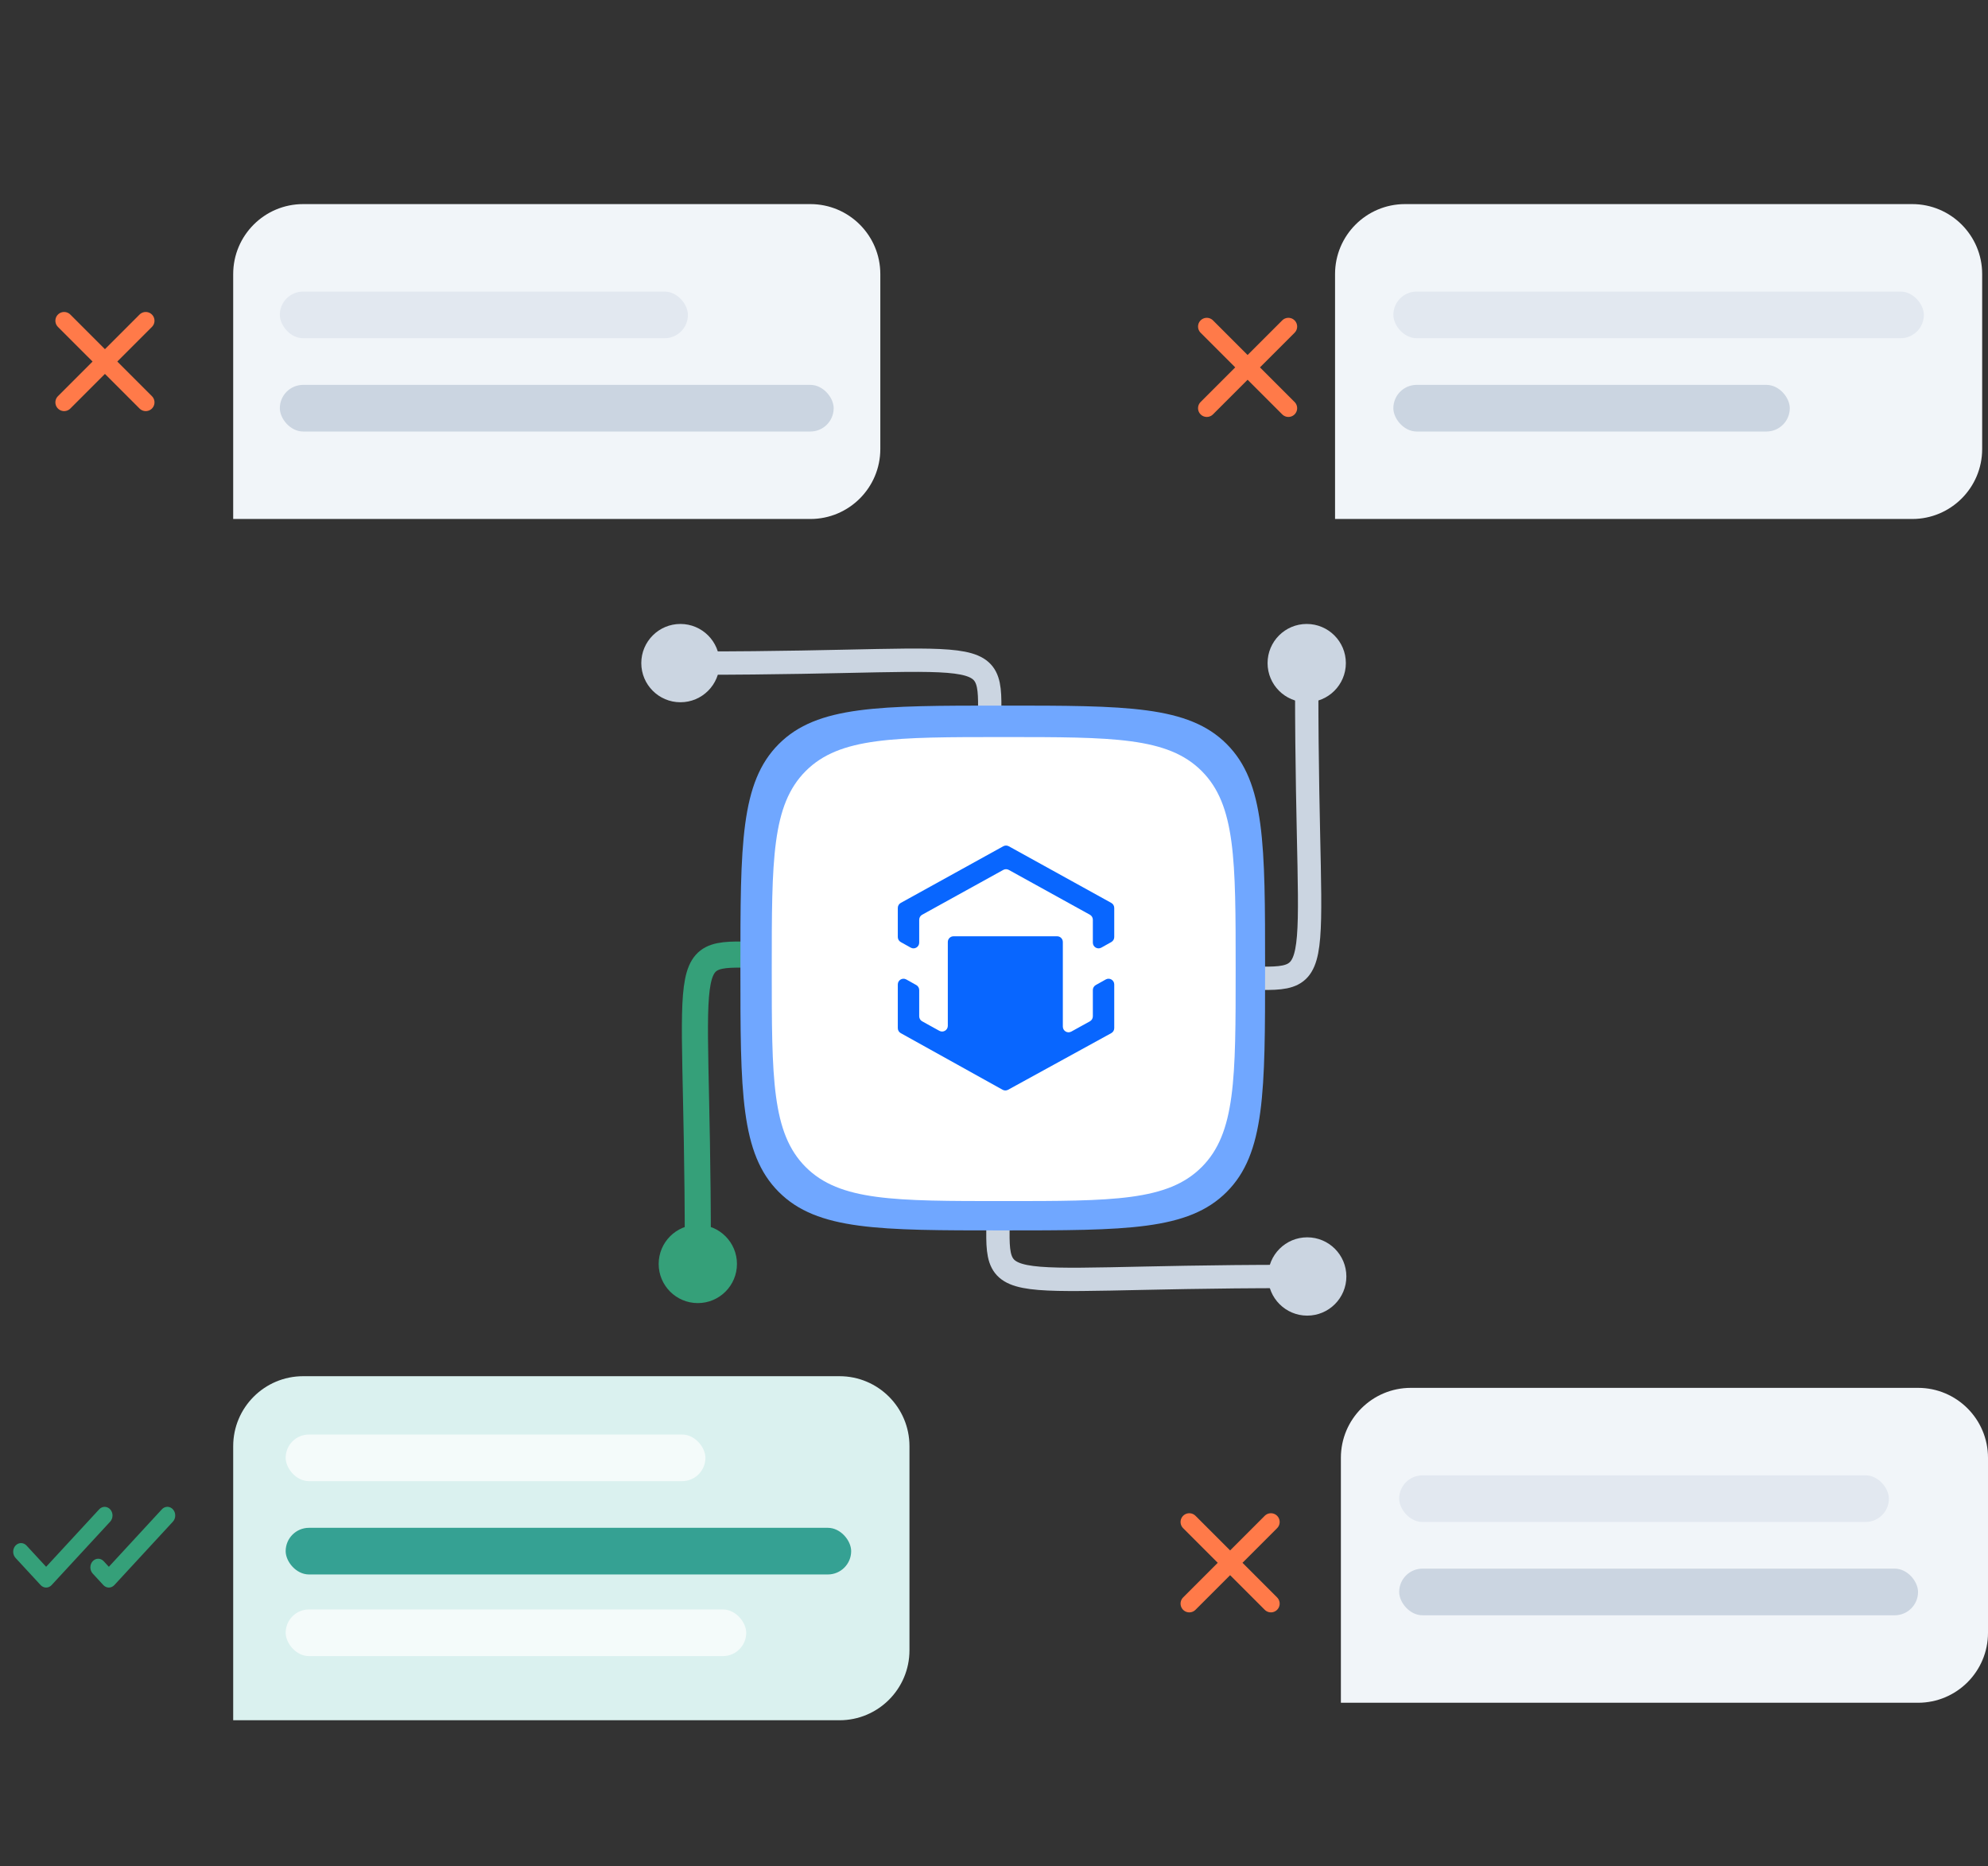 <svg width="341" height="320" viewBox="0 0 341 320" fill="none" xmlns="http://www.w3.org/2000/svg">
    <rect x="0" y="0" width="341" height="320" fill="#333333" stroke="none"/>
    <g clip-path="url(#clip0_636_1734)">
        <path d="M40 248C40 241.373 45.373 236 52 236H144C150.627 236 156 241.373 156 248V283C156 289.627 150.627 295 144 295H40V248Z" fill="#DAF1EF"/>
        <rect x="49" y="246" width="72" height="8" rx="4" fill="white" fill-opacity="0.7"/>
        <rect x="49" y="276" width="79" height="8" rx="4" fill="white" fill-opacity="0.7"/>
        <rect x="49" y="262" width="97" height="8" rx="4" fill="#35A193"/>
        <g clip-path="url(#clip1_636_1734)">
            <path d="M18.896 260.945L8.854 271.821C8.602 272.093 8.264 272.246 7.911 272.246C7.558 272.246 7.22 272.093 6.968 271.821L2.664 267.16C2.538 267.024 2.438 266.861 2.369 266.682C2.3 266.503 2.263 266.31 2.262 266.115C2.259 265.722 2.397 265.343 2.647 265.062C2.771 264.923 2.918 264.812 3.081 264.736C3.244 264.66 3.418 264.62 3.595 264.618C3.952 264.615 4.295 264.767 4.55 265.043L7.912 268.684L17.012 258.829C17.267 258.553 17.61 258.401 17.967 258.404C18.323 258.408 18.664 258.567 18.914 258.848C19.164 259.128 19.303 259.507 19.3 259.9C19.297 260.293 19.152 260.669 18.897 260.945H18.896ZM29.673 258.844C29.549 258.705 29.402 258.593 29.239 258.517C29.076 258.44 28.901 258.4 28.724 258.398C28.547 258.397 28.371 258.434 28.207 258.507C28.043 258.58 27.894 258.688 27.768 258.825L18.671 268.684L17.788 267.727C17.533 267.452 17.19 267.299 16.833 267.302C16.477 267.306 16.136 267.465 15.886 267.746C15.636 268.026 15.497 268.405 15.5 268.798C15.503 269.192 15.648 269.568 15.903 269.843L17.728 271.821C17.98 272.093 18.318 272.246 18.671 272.246C19.024 272.246 19.362 272.093 19.614 271.821L29.656 260.945C29.782 260.808 29.883 260.646 29.952 260.467C30.021 260.287 30.057 260.095 30.058 259.9C30.06 259.705 30.027 259.512 29.961 259.332C29.895 259.151 29.797 258.987 29.673 258.848V258.844Z" fill="#35A079"/>
        </g>
        <path d="M229 47C229 40.373 234.373 35 241 35H328C334.627 35 340 40.373 340 47V77C340 83.627 334.627 89 328 89H229V47Z" fill="#F1F5F9"/>
        <rect x="239" y="50" width="91" height="8" rx="4" fill="#E2E8F0"/>
        <rect x="239" y="66" width="68" height="8" rx="4" fill="#CBD5E1"/>
        <path d="M230 250C230 243.373 235.373 238 242 238H329C335.627 238 341 243.373 341 250V280C341 286.627 335.627 292 329 292H230V250Z" fill="#F1F5F9"/>
        <rect x="240" y="253" width="84" height="8" rx="4" fill="#E2E8F0"/>
        <rect x="240" y="269" width="89" height="8" rx="4" fill="#CBD5E1"/>
        <path d="M40 47C40 40.373 45.373 35 52 35H139C145.627 35 151 40.373 151 47V77C151 83.627 145.627 89 139 89H40V47Z" fill="#F1F5F9"/>
        <rect x="48" y="50" width="70" height="8" rx="4" fill="#E2E8F0"/>
        <rect x="48" y="66" width="95" height="8" rx="4" fill="#CBD5E1"/>
        <path d="M25 55L11 69M11 55L25 69" stroke="#FF7A49" stroke-width="3" stroke-linecap="round"/>
        <path d="M221 56L207 70M207 56L221 70" stroke="#FF7A49" stroke-width="3" stroke-linecap="round"/>
        <path d="M218 261L204 275M204 261L218 275" stroke="#FF7A49" stroke-width="3" stroke-linecap="round"/>
        <path d="M210.711 167.679C228.615 167.679 224.139 172.155 224.139 117.698" stroke="#CBD5E1" stroke-width="4"/>
        <circle cx="224.14" cy="113.714" r="6.714" fill="#CBD5E1"/>
        <path d="M133.125 163.785C115.221 163.785 119.697 159.309 119.697 213.767" stroke="#35A079" stroke-width="4.476"/>
        <circle cx="119.696" cy="216.75" r="5.968" transform="rotate(180 119.696 216.75)" fill="#35A079" stroke="#35A079" stroke-width="1.492"/>
        <path d="M169.681 127.142C169.681 109.238 174.157 113.714 119.699 113.714" stroke="#CBD5E1" stroke-width="4"/>
        <circle cx="116.714" cy="113.714" r="6.714" transform="rotate(-90 116.714 113.714)" fill="#CBD5E1"/>
        <path d="M171.261 205.471C171.261 223.375 166.785 218.899 221.242 218.899" stroke="#CBD5E1" stroke-width="4"/>
        <circle cx="224.227" cy="218.899" r="6.714" transform="rotate(90 224.227 218.899)" fill="#CBD5E1"/>
        <path d="M172 121C150.787 121 140.181 121 133.588 127.588C127 134.185 127 144.787 127 166C127 187.213 127 197.819 133.588 204.408C140.185 211 150.787 211 172 211C193.213 211 203.819 211 210.408 204.408C217 197.824 217 187.213 217 166C217 144.787 217 134.181 210.408 127.588C203.824 121 193.213 121 172 121Z" fill="#70A7FF"/>
        <path d="M172.165 126.396C153.41 126.396 144.032 126.396 138.204 132.22C132.379 138.053 132.379 147.427 132.379 166.182C132.379 184.937 132.379 194.315 138.204 200.139C144.036 205.968 153.41 205.968 172.165 205.968C190.92 205.968 200.298 205.968 206.123 200.139C211.952 194.319 211.952 184.937 211.952 166.182C211.952 147.427 211.952 138.049 206.123 132.22C200.302 126.396 190.92 126.396 172.165 126.396Z" fill="white"/>
        <path fill-rule="evenodd" clip-rule="evenodd" d="M172.09 145.122C172.384 144.959 172.741 144.959 173.036 145.122L190.62 154.838C190.932 155.01 191.125 155.339 191.125 155.695V160.694C191.125 161.049 190.934 161.376 190.624 161.549L188.912 162.507C188.259 162.872 187.455 162.4 187.455 161.652V157.723C187.455 157.366 187.262 157.038 186.95 156.865L173.036 149.178C172.741 149.015 172.384 149.015 172.09 149.178L158.176 156.865C157.864 157.038 157.67 157.366 157.67 157.723V161.652C157.67 162.4 156.866 162.872 156.214 162.507L154.501 161.549C154.192 161.376 154 161.049 154 160.694V155.695C154 155.339 154.194 155.01 154.506 154.838L172.09 145.122ZM158.176 175.142C157.864 174.97 157.67 174.641 157.67 174.285V169.778C157.67 169.423 157.478 169.096 157.169 168.923L155.456 167.965C154.804 167.6 154 168.072 154 168.82V176.314C154 176.67 154.193 176.998 154.504 177.17L171.971 186.877C172.265 187.041 172.622 187.042 172.917 186.88L190.617 177.169C190.931 176.997 191.125 176.668 191.125 176.31V168.82C191.125 168.072 190.322 167.6 189.669 167.965L187.957 168.923C187.647 169.096 187.455 169.423 187.455 169.778V174.285C187.455 174.641 187.262 174.97 186.95 175.142L183.76 176.905C183.108 177.265 182.308 176.793 182.308 176.047V161.541C182.308 161 181.87 160.561 181.33 160.561H172.443H163.557C163.016 160.561 162.578 161 162.578 161.541V175.915C162.578 176.661 161.779 177.133 161.127 176.773L158.176 175.142Z" fill="#0866FF"/>
    </g>
    <defs>
        <clipPath id="clip0_636_1734">
            <rect width="341" height="320" fill="white"/>
        </clipPath>
        <clipPath id="clip1_636_1734">
            <rect width="28.693" height="31.638" fill="white" transform="translate(1.812 250)"/>
        </clipPath>
    </defs>
</svg>

